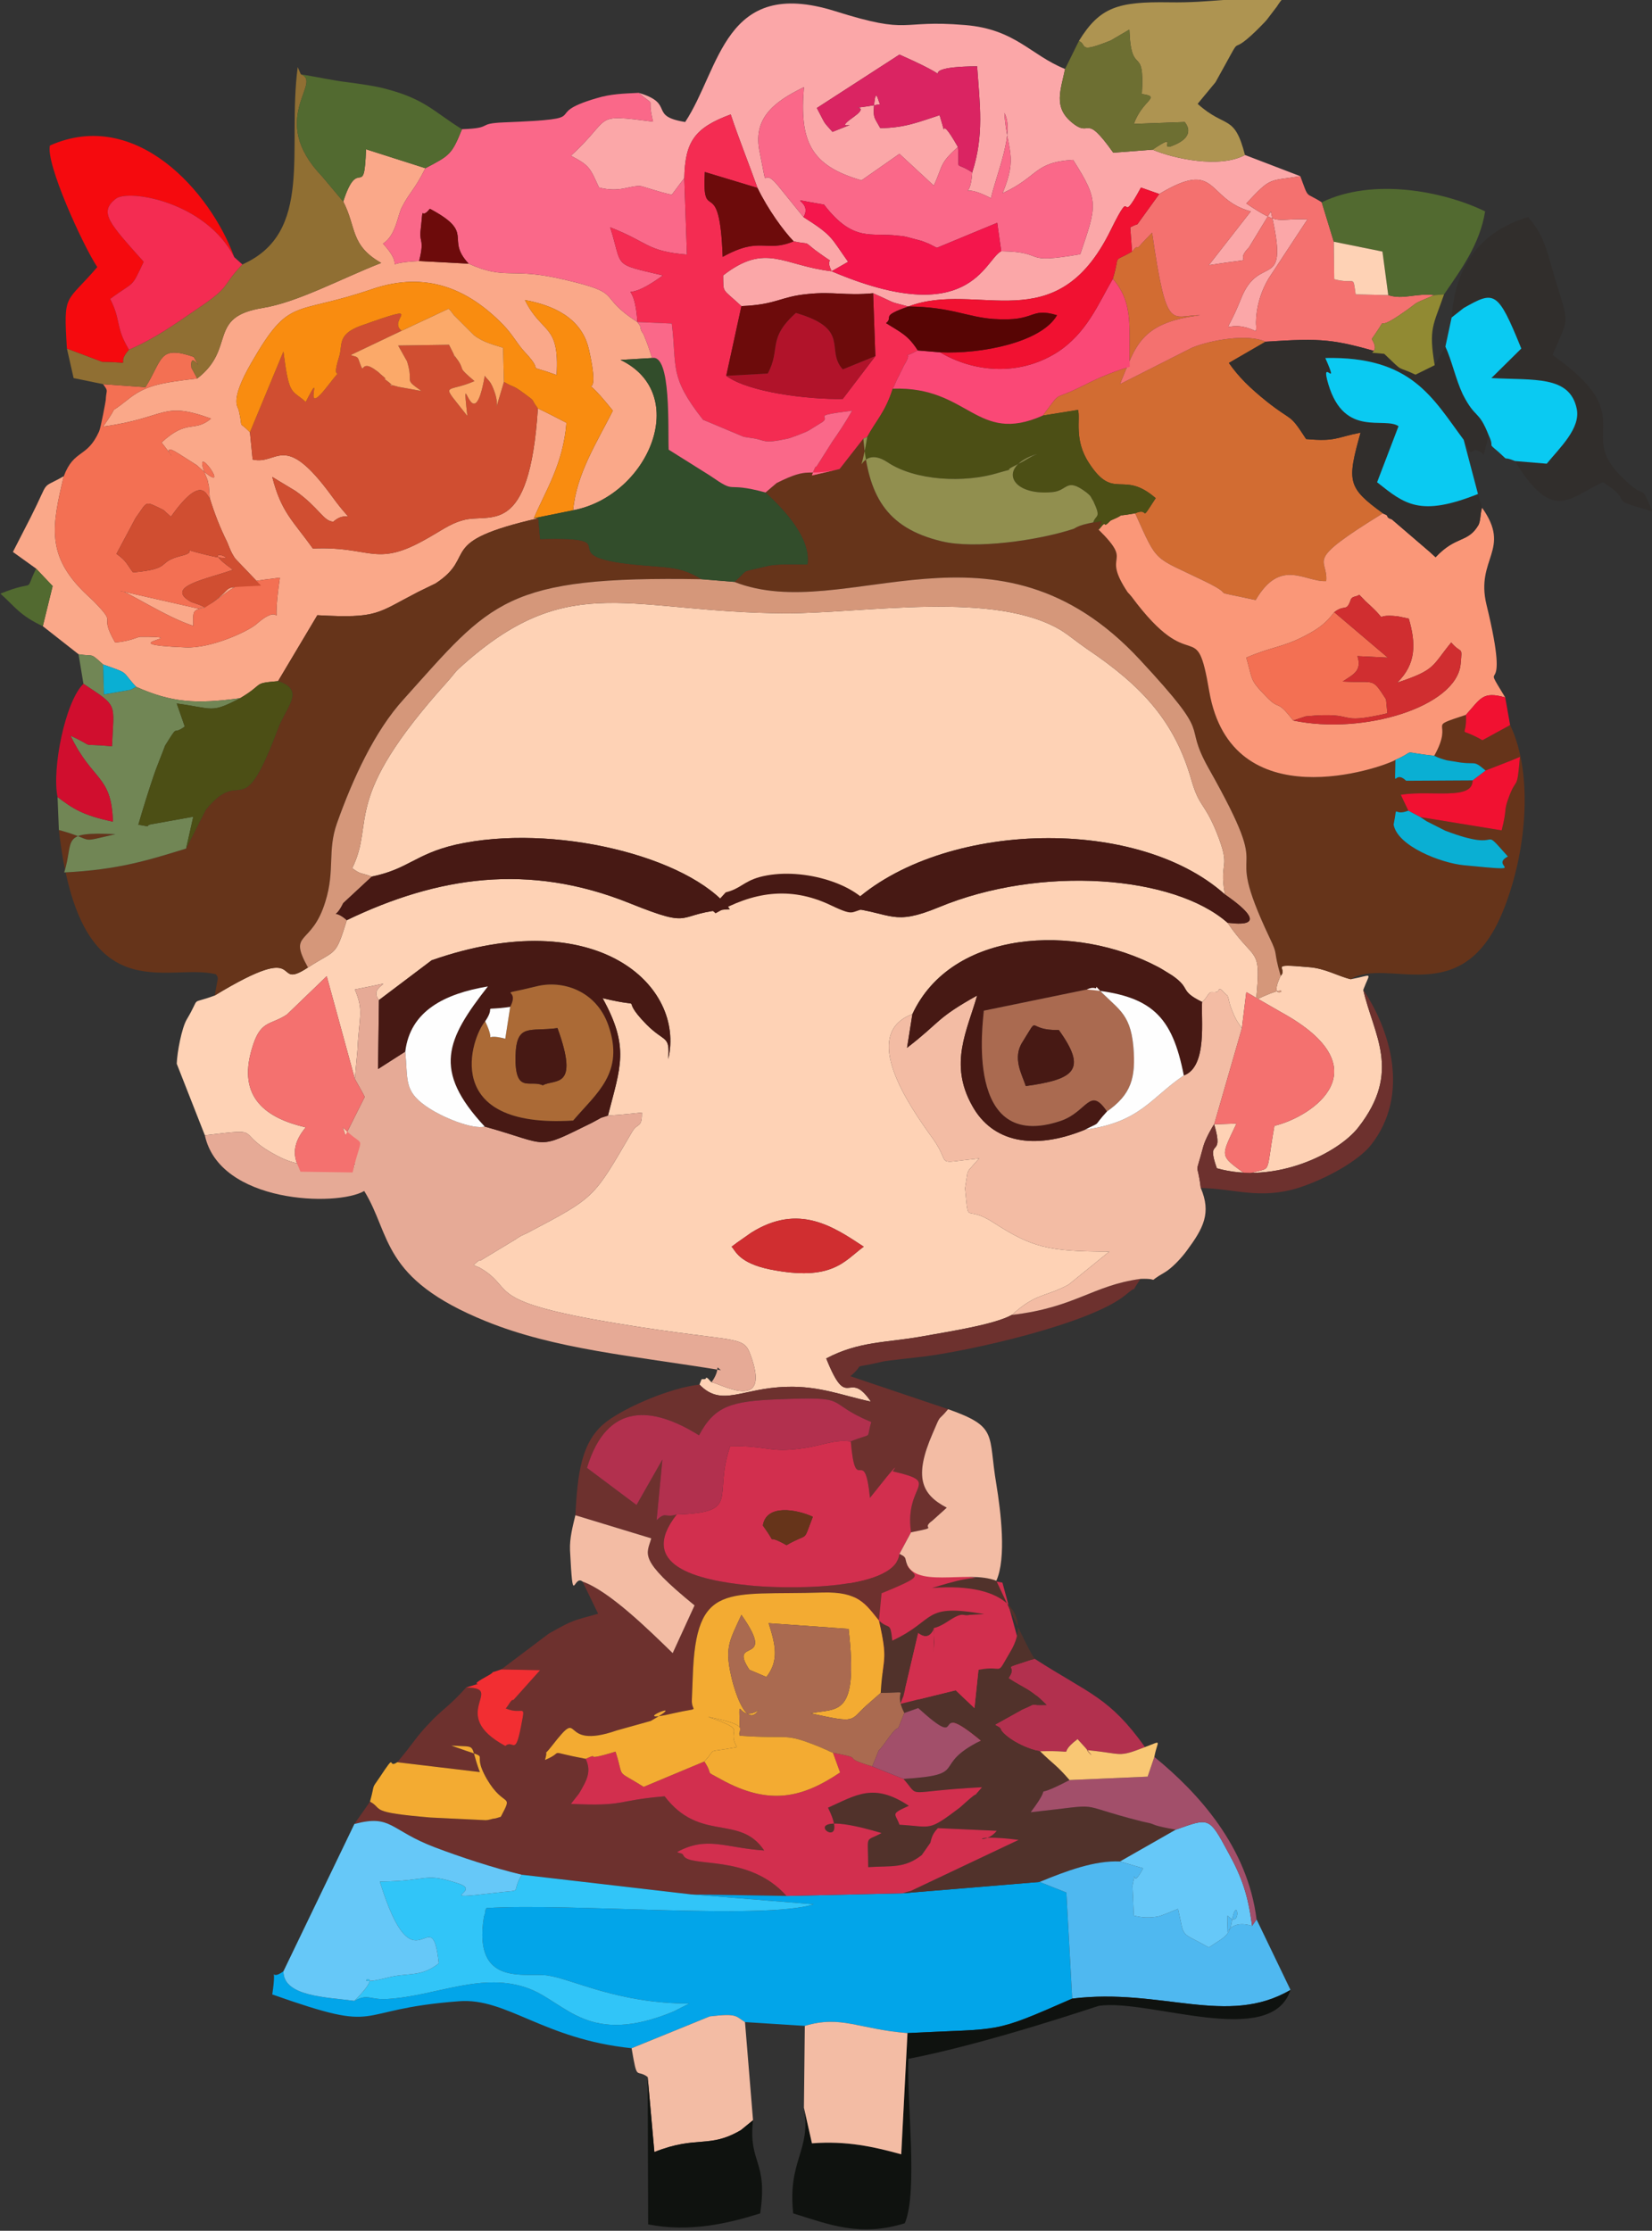 <?xml version="1.0" encoding="UTF-8" standalone="no"?>
<!-- Creator: CorelDRAW X8 -->

<svg
   xmlns:dc="http://purl.org/dc/elements/1.1/"
   xmlns:cc="http://creativecommons.org/ns#"
   xmlns:rdf="http://www.w3.org/1999/02/22-rdf-syntax-ns#"
   xmlns:svg="http://www.w3.org/2000/svg"
   xmlns="http://www.w3.org/2000/svg"
   xmlns:sodipodi="http://sodipodi.sourceforge.net/DTD/sodipodi-0.dtd"
   xmlns:inkscape="http://www.inkscape.org/namespaces/inkscape"
   xml:space="preserve"
   width="126.34mm"
   height="170.544mm"
   version="1.1"
   style="clip-rule:evenodd;fill-rule:evenodd;image-rendering:optimizeQuality;shape-rendering:geometricPrecision;text-rendering:geometricPrecision"
   viewBox="0 0 12634.29 17054.732"
   id="svg2"
   inkscape:version="0.91 r13725"
   sodipodi:docname="FridaKahlo4.svg"><rect x="0" y="0" width="12634.29" height="17054.732" fill="#333333" stroke="none"/><sodipodi:namedview
     pagecolor="#ffffff"
     bordercolor="#666666"
     borderopacity="1"
     objecttolerance="10"
     gridtolerance="10"
     guidetolerance="10"
     inkscape:pageopacity="0"
     inkscape:pageshadow="2"
     inkscape:window-width="1916"
     inkscape:window-height="1035"
     id="namedview2714"
     showgrid="false"
     inkscape:zoom="0.33345764"
     inkscape:cx="197.22471"
     inkscape:cy="291.1052"
     inkscape:window-x="4"
     inkscape:window-y="1"
     inkscape:window-maximized="1"
     inkscape:current-layer="g34885"
     fit-margin-top="0"
     fit-margin-left="0"
     fit-margin-right="0"
     fit-margin-bottom="0" /><defs
     id="defs4"><style
       type="text/css"
       id="style6"><![CDATA[
    .fil0 {fill:#FDF7F2}
    .fil5 {fill:#F3F5CF}
    .fil1 {fill:#E8EFBE}
    .fil4 {fill:#E1EEDA}
    .fil2 {fill:#D6EACB}
    .fil161 {fill:#02A5E9}
    .fil210 {fill:#0AAFD3}
    .fil193 {fill:#0ACAF2}
    .fil119 {fill:#0D0A0D}
    .fil187 {fill:#0F120F}
    .fil66 {fill:#11AB54}
    .fil38 {fill:#128D30}
    .fil121 {fill:#15456D}
    .fil117 {fill:#15643A}
    .fil112 {fill:#17772A}
    .fil55 {fill:#17B117}
    .fil135 {fill:#19518B}
    .fil86 {fill:#1EA666}
    .fil12 {fill:#201E1F}
    .fil120 {fill:#225522}
    .fil30 {fill:#231D19}
    .fil113 {fill:#238C33}
    .fil132 {fill:#272326}
    .fil123 {fill:#28250B}
    .fil78 {fill:#2BB71A}
    .fil74 {fill:#2C7131}
    .fil48 {fill:#2D734B}
    .fil92 {fill:#2E9031}
    .fil35 {fill:#2E904D}
    .fil44 {fill:#2F7012}
    .fil124 {fill:#2F714E}
    .fil37 {fill:#2FB02F}
    .fil183 {fill:#312E2C}
    .fil40 {fill:#31502D}
    .fil61 {fill:#31AA4F}
    .fil180 {fill:#31C5F8}
    .fil176 {fill:#324D2B}
    .fil130 {fill:#34100B}
    .fil33 {fill:#362719}
    .fil125 {fill:#369639}
    .fil115 {fill:#398A4E}
    .fil26 {fill:#3D469D}
    .fil23 {fill:#444594}
    .fil36 {fill:#453829}
    .fil143 {fill:#453C42}
    .fil179 {fill:#471914}
    .fil25 {fill:#484694}
    .fil85 {fill:#4ACA34}
    .fil131 {fill:#4B7033}
    .fil184 {fill:#4C4F15}
    .fil84 {fill:#4C9131}
    .fil152 {fill:#4D2E16}
    .fil99 {fill:#4EB033}
    .fil63 {fill:#4F2F0D}
    .fil43 {fill:#4F4B12}
    .fil71 {fill:#4F712E}
    .fil75 {fill:#4FB14C}
    .fil178 {fill:#4FB8F0}
    .fil170 {fill:#51322B}
    .fil194 {fill:#526A30}
    .fil65 {fill:#555048}
    .fil144 {fill:#557965}
    .fil208 {fill:#570504}
    .fil13 {fill:#61555A}
    .fil17 {fill:#625156}
    .fil16 {fill:#625159}
    .fil67 {fill:#63926C}
    .fil28 {fill:#655156}
    .fil158 {fill:#66341A}
    .fil181 {fill:#66C8F8}
    .fil129 {fill:#698774}
    .fil77 {fill:#6B5450}
    .fil200 {fill:#6D0B0B}
    .fil105 {fill:#6D140F}
    .fil159 {fill:#6D312E}
    .fil102 {fill:#6D330C}
    .fil198 {fill:#6D6F32}
    .fil127 {fill:#6D8E52}
    .fil64 {fill:#6D9150}
    .fil80 {fill:#6E3529}
    .fil155 {fill:#6E554B}
    .fil59 {fill:#6EB34E}
    .fil76 {fill:#6F6A52}
    .fil58 {fill:#6FB233}
    .fil87 {fill:#704A12}
    .fil57 {fill:#704F2F}
    .fil42 {fill:#70CA50}
    .fil189 {fill:#718655}
    .fil150 {fill:#739586}
    .fil41 {fill:#74536A}
    .fil98 {fill:#767169}
    .fil54 {fill:#8B7071}
    .fil146 {fill:#8C948A}
    .fil141 {fill:#8CB295}
    .fil93 {fill:#8D522E}
    .fil142 {fill:#8D6E54}
    .fil182 {fill:#906F33}
    .fil94 {fill:#90714E}
    .fil49 {fill:#90CD6D}
    .fil136 {fill:#910A0B}
    .fil209 {fill:#918A33}
    .fil191 {fill:#918F4F}
    .fil50 {fill:#91CC52}
    .fil110 {fill:#92CE8D}
    .fil133 {fill:#93241B}
    .fil96 {fill:#938C51}
    .fil108 {fill:#942420}
    .fil109 {fill:#96938A}
    .fil137 {fill:#99BAA7}
    .fil104 {fill:#9EE760}
    .fil202 {fill:#A24F6A}
    .fil111 {fill:#A3E5A6}
    .fil151 {fill:#A89056}
    .fil70 {fill:#A9CF2F}
    .fil188 {fill:#AA6A50}
    .fil192 {fill:#AB6A36}
    .fil69 {fill:#AD938E}
    .fil138 {fill:#ADCEB6}
    .fil52 {fill:#AE6E31}
    .fil185 {fill:#AE9451}
    .fil51 {fill:#AED052}
    .fil72 {fill:#AED26B}
    .fil82 {fill:#AF8C53}
    .fil79 {fill:#AFB251}
    .fil91 {fill:#B0926E}
    .fil107 {fill:#B0E96F}
    .fil205 {fill:#B1132A}
    .fil139 {fill:#B12C2F}
    .fil199 {fill:#B2304E}
    .fil148 {fill:#B2AE72}
    .fil89 {fill:#B5B3A8}
    .fil22 {fill:#B70733}
    .fil122 {fill:#B81417}
    .fil27 {fill:#BC042C}
    .fil128 {fill:#C71927}
    .fil90 {fill:#CCB3AE}
    .fil39 {fill:#CDD454}
    .fil126 {fill:#CE8D5A}
    .fil60 {fill:#CE8F52}
    .fil88 {fill:#CEEF90}
    .fil207 {fill:#D00E2E}
    .fil201 {fill:#D02E30}
    .fil167 {fill:#D04E31}
    .fil32 {fill:#D1302F}
    .fil45 {fill:#D1B38D}
    .fil174 {fill:#D22F4E}
    .fil164 {fill:#D26C32}
    .fil47 {fill:#D3504A}
    .fil153 {fill:#D3F4B2}
    .fil156 {fill:#D4CAAE}
    .fil101 {fill:#D4ECB4}
    .fil168 {fill:#D5977A}
    .fil106 {fill:#D5F4CE}
    .fil68 {fill:#D6D5C7}
    .fil83 {fill:#D8662B}
    .fil73 {fill:#D86E6A}
    .fil196 {fill:#DA2462}
    .fil116 {fill:#DAA575}
    .fil147 {fill:#DFAD53}
    .fil62 {fill:#E1A324}
    .fil154 {fill:#E1CD5D}
    .fil15 {fill:#E4A4B6}
    .fil134 {fill:#E63649}
    .fil163 {fill:#E6AA96}
    .fil114 {fill:#E6BB93}
    .fil177 {fill:#E7A879}
    .fil19 {fill:#E9CEA2}
    .fil100 {fill:#E9EAC9}
    .fil18 {fill:#EACDA1}
    .fil14 {fill:#EACE9F}
    .fil145 {fill:#ECF8C9}
    .fil149 {fill:#EFCFB2}
    .fil195 {fill:#F11131}
    .fil53 {fill:#F1926D}
    .fil97 {fill:#F1CB23}
    .fil211 {fill:#F22E32}
    .fil103 {fill:#F2B68B}
    .fil173 {fill:#F37053}
    .fil203 {fill:#F3AB32}
    .fil166 {fill:#F3BCA4}
    .fil197 {fill:#F4164C}
    .fil171 {fill:#F42C52}
    .fil172 {fill:#F4716F}
    .fil29 {fill:#F4C47B}
    .fil140 {fill:#F4F1ED}
    .fil118 {fill:#F4FAAB}
    .fil186 {fill:#F50A0E}
    .fil81 {fill:#F5F6DC}
    .fil46 {fill:#F6B868}
    .fil95 {fill:#F7938A}
    .fil56 {fill:#F8E8B7}
    .fil24 {fill:#F8EB86}
    .fil20 {fill:#F8EC79}
    .fil175 {fill:#F98C10}
    .fil31 {fill:#F9A55B}
    .fil212 {fill:#F9C774}
    .fil34 {fill:#F9D896}
    .fil190 {fill:#FA4876}
    .fil169 {fill:#FA6889}
    .fil165 {fill:#FA9778}
    .fil160 {fill:#FAA889}
    .fil162 {fill:#FBA7A8}
    .fil204 {fill:#FBA969}
    .fil21 {fill:#FCFCFC}
    .fil157 {fill:#FED2B5}
    .fil3 {fill:#FEFDE8}
    .fil206 {fill:#FEFEFE}
    .fil10 {fill:#EC268F;fill-rule:nonzero}
    .fil6 {fill:#ED3237;fill-rule:nonzero}
    .fil8 {fill:#A53692;fill-rule:nonzero}
    .fil9 {fill:#00A859;fill-rule:nonzero}
    .fil11 {fill:#0098DA;fill-rule:nonzero}
    .fil7 {fill:#3E4095;fill-rule:nonzero}
   ]]></style></defs><g
     id="g2516"
     transform="matrix(3.414,0,0,2.896,-42094.951,-57850.21)"><g
       id="g34885"><g
         id="g34988"><path
           style="fill:#d22f4e;fill-opacity:1;fill-rule:evenodd;stroke:none;stroke-width:8.975px;stroke-linecap:butt;stroke-linejoin:miter;stroke-opacity:1"
           d="m 14204.753,24057.424 92.726,327.864 354.541,295.72 0,-302.149 -43.636,-83.573 -32.727,-141.431 -185.452,-38.572 z"
           id="path34883"
           inkscape:connector-curvature="0" /><path
           style="fill:#fed2b5"
           inkscape:connector-curvature="0"
           id="path2518"
           d="m 14013,23230 c 107,-79 185,-15 252,37 -43,37 -70,93 -210,60 -70,-17 -77,-49 -86,-60 5,-4 11,-10 15,-13 l 29,-24 z m -850,-940 c 82,-20 97,-59 187,-84 218,-58 524,30 615,170 -129,10 -71,57 -225,-16 -226,-107 -430,-70 -633,45 -26,99 -23,76 -87,125 -85,66 5,-79 -209,74 -59,26 -29,-3 -63,64 -11,23 -21,85 -22,116 l 63,189 c 143,-20 57,-9 167,57 45,27 93,27 169,27 l 0,-63 c -51,0 3,7 -21,-21 l -6,-21 c 52,62 44,7 22,119 l -117,-2 c -5,-20 -31,-56 12,-117 -88,-24 -153,-78 -121,-206 19,-79 41,-62 79,-92 l 89,-101 63,271 6,-78 c 3,-85 15,-100 -6,-158 123,-28 24,-15 54,28 l 118,-105 c 371,-153 569,68 530,261 4,-65 -7,-42 -49,-92 -69,-83 12,-38 -98,-69 61,130 40,181 12,310 41,-3 57,-6 76,-8 0,43 -9,25 -22,51 -87,175 -80,171 -235,267 -4,2 -9,5 -13,7 -4,3 -9,6 -12,9 l -80,57 c -2,-4 -10,7 -15,11 4,3 10,6 13,7 2,2 9,6 11,8 67,52 4,82 294,139 293,57 286,26 306,96 39,141 -77,60 -91,60 -4,-4 -11,-17 -13,-10 0,3 -8,1 -9,2 -1,1 -3,9 -5,14 50,61 95,9 195,6 74,-3 128,24 189,39 -52,-90 -51,31 -100,-114 74,-46 134,-41 214,-58 61,-13 162,-31 202,-57 55,-59 74,-46 127,-80 l 91,-87 c -139,0 -174,-12 -260,-77 -65,-50 -54,13 -63,-90 l 5,-38 c 0,-3 3,-9 4,-11 1,-1 18,-25 23,-30 -107,13 -60,21 -104,-52 -55,-89 -164,-277 -46,-329 88,-223 364,-241 551,-124 4,2 28,20 31,22 44,36 14,39 67,70 8,-6 13,-22 18,-25 2,-3 16,3 19,-6 3,-11 13,10 20,14 6,22 2,16 11,42 10,29 16,34 21,45 l 10,-96 c 8,5 15,10 22,15 l 56,38 c 229,148 72,275 -15,300 -22,145 -2,102 -63,129 -61,-52 -58,-45 -22,-135 l -50,2 c 24,95 -20,30 6,116 132,44 273,-41 317,-108 98,-148 34,-244 11,-363 16,-50 23,-39 -28,-28 -29,-8 -57,-29 -95,-32 -94,-10 -44,2 -62,23 -37,91 56,1 -55,63 12,-144 -2,-96 -64,-203 -120,-125 -418,-153 -647,-41 -103,50 -102,16 -204,1 193,-227 642,-249 845,-35 -14,-94 16,-62 -19,-165 -28,-80 -38,-64 -56,-137 -37,-153 -109,-247 -234,-346 -29,-24 -38,-34 -55,-47 -148,-109 -442,-47 -619,-47 -348,-2 -481,-114 -717,129 -30,31 -18,20 -42,52 -241,315 -160,366 -213,492 22,18 16,10 44,22 z"
           class="fil157" /><path
           style="fill:#66341a"
           inkscape:connector-curvature="0"
           id="path2520"
           d="m 14211,21214 c -78,22 -63,-9 -141,37 l -25,25 c 43,47 102,121 94,190 -23,0 -68,-2 -89,4 -69,20 -37,4 -75,42 250,116 585,-206 909,206 171,217 92,156 153,285 161,336 21,159 137,448 21,51 7,29 25,101 18,-21 -32,-33 62,-23 38,3 66,24 95,32 82,-60 247,84 339,-174 54,-152 72,-365 18,-497 l -62,40 c -60,-40 -34,2 -37,-67 -95,37 -24,9 -71,108 5,3 11,6 14,7 3,1 10,4 14,5 4,1 11,2 16,3 53,12 40,-7 71,24 8,-4 62,-28 77,-36 -7,97 -7,47 -26,110 -11,36 -2,24 -15,84 l -182,-35 c 4,3 10,8 14,11 l 42,25 c 139,62 72,-22 140,68 -44,27 58,41 -99,23 -51,-6 -148,-50 -157,-107 10,-61 -4,-20 33,-37 l -17,-42 c 69,-13 161,16 161,-38 l -149,1 c -29,-33 -25,37 -24,-55 -31,21 -367,159 -417,-181 -30,-209 -35,-29 -174,-250 -2,-3 -6,-8 -9,-12 -61,-108 17,-70 -65,-165 10,-33 13,-20 -12,-19 -36,8 -39,15 -44,17 -80,31 -221,54 -295,33 -128,-36 -165,-125 -176,-271 l -53,80 z"
           class="fil158" /><path
           style="fill:#6d312e"
           inkscape:connector-curvature="0"
           id="path2522"
           d="m 14597,23447 c -40,26 -141,44 -202,57 -80,17 -140,12 -214,58 49,145 48,24 100,114 -61,-15 -115,-42 -189,-39 -100,3 -145,55 -195,-6 -66,9 -162,58 -206,96 -61,52 -67,145 -72,249 l 170,61 c -10,43 -31,54 97,177 l -49,126 c -54,-62 -142,-164 -202,-189 l 35,85 c -61,20 -55,16 -110,52 l -107,95 87,2 -60,79 c -4,-4 -11,15 -17,22 41,20 45,-19 34,49 -13,79 -17,32 -35,50 -132,-84 3,-154 -88,-154 -35,47 -56,60 -83,95 -31,38 -36,54 -71,102 l 185,26 c -25,-79 -2,-65 -64,-70 105,45 38,3 80,89 39,78 60,34 31,99 -6,2 -12,5 -17,5 -4,1 -11,4 -17,4 l -123,-7 c -142,-14 -105,-22 -136,-42 l -35,59 c 84,-26 78,16 181,62 56,25 130,54 194,72 l 380,52 213,4 c -85,-113 -218,-73 -231,-107 -2,-7 -10,-5 -14,-9 67,-43 107,-11 195,-4 -55,-97 -143,-20 -223,-143 -112,11 -86,27 -210,20 l 18,-27 c 17,-34 29,-58 15,-92 -95,-21 -42,-21 -91,3 10,-42 -11,3 16,-38 72,-109 11,15 145,-40 l 76,-25 c 98,-66 -64,12 50,-20 67,-18 40,0 42,-37 l 2,-60 c 7,-253 76,-214 290,-222 82,-3 97,31 127,74 l 6,-72 c 121,-58 59,-39 54,-88 -1,-10 -8,-12 -14,-16 -10,101 -270,92 -338,83 -117,-14 -250,-53 -161,-187 -28,10 -23,-9 -45,15 l 13,-160 -58,120 -111,-98 c 45,-176 148,-162 251,-86 35,-78 73,-90 175,-95 172,-8 100,5 211,60 -13,49 7,26 -46,51 11,152 30,1 43,149 l 38,-56 c 31,-44 13,-14 13,-14 113,31 25,31 41,161 69,-16 18,-6 48,-31 l 32,-34 c -57,-35 -74,-81 -32,-195 21,-58 10,-29 35,-65 l -219,-87 c 40,-40 -9,-16 74,-39 6,-2 78,-11 91,-13 102,-15 373,-86 452,-163 36,-36 2,12 33,-42 -107,17 -147,76 -288,95 z"
           class="fil159" /><path
           style="fill:#faa889"
           inkscape:connector-curvature="0"
           id="path2524"
           d="m 13099,20508 c 30,68 15,115 85,162 -89,41 -187,104 -266,119 -125,24 -58,106 -146,186 -86,12 -117,19 -156,56 -54,51 -10,-3 -55,71 144,-23 130,-69 242,-21 -39,38 -52,-1 -111,63 55,82 -17,-12 39,30 l 40,30 c 98,107 -25,-96 24,39 1,5 2,12 3,16 l 2,32 c 11,42 23,78 39,116 2,6 8,24 11,30 3,6 5,11 9,16 l 56,69 c -110,7 -44,-4 -126,58 -4,2 -12,-1 -13,3 l -176,-47 c 8,-4 103,70 163,92 -2,-59 4,-30 45,-63 62,-51 45,-49 149,-64 -22,177 19,48 -53,123 -19,19 -101,64 -158,61 -183,-9 30,-29 -102,-28 -5,0 -23,12 -56,15 -40,-82 10,-39 -49,-110 l -19,-21 c -86,-99 -74,-176 -47,-308 -55,37 -29,3 -74,108 l -40,92 52,44 37,46 -22,106 80,74 c 37,7 24,-6 55,27 62,26 39,15 74,59 80,42 135,46 233,30 56,-39 26,-39 85,-45 l 88,-174 c 136,9 133,-5 225,-61 l 40,-23 c 96,-74 -4,-109 230,-172 l -10,0 c 25,-70 66,-143 73,-252 -25,-15 -39,-24 -64,-38 -19,347 -107,275 -167,295 -32,10 -53,31 -91,55 -107,69 -119,13 -246,20 -45,-74 -71,-96 -91,-189 l 52,37 c 53,44 63,81 85,81 35,-37 52,23 -4,-68 -108,-174 -120,-80 -177,-96 l -6,-72 c -29,-35 -14,-1 -25,-58 -2,-10 -21,-25 28,-125 87,-178 93,-123 271,-195 122,-49 216,1 293,94 23,28 32,52 50,74 50,63 -12,24 70,59 7,-137 -33,-107 -71,-198 84,18 130,63 143,129 36,186 -42,22 54,163 -34,80 -82,167 -89,263 169,-38 265,-307 106,-397 l 71,-5 c -9,-32 -9,-33 -19,-62 -2,-5 -6,-8 -7,-18 -1,-8 -5,-10 -7,-15 -95,-72 -25,-74 -164,-112 -121,-34 -129,3 -214,-42 l -111,-7 c -99,5 -21,31 -81,-46 29,-21 33,-75 42,-95 17,-40 28,-45 53,-104 l -133,-50 c -4,139 -17,13 -51,138 z"
           class="fil160" /><path
           style="fill:#02a5e9"
           inkscape:connector-curvature="0"
           id="path2526"
           d="m 14352,24974 -260,7 -213,-4 274,26 c -111,42 -546,-4 -733,10 -2,3 -3,6 -3,12 -1,6 -3,10 -3,12 -25,187 95,145 143,154 55,9 156,74 317,74 l -35,21 c -190,93 -240,-22 -323,-60 -105,-47 -207,19 -318,27 -40,3 -43,-15 -74,5 -62,-10 -159,-11 -159,-78 -36,31 -13,-31 -25,61 257,107 170,40 418,18 107,-10 189,100 387,124 l 175,-84 c 63,-9 58,0 79,15 l 134,10 c 82,-29 121,9 230,19 217,-13 187,3 369,-91 l -13,-280 -60,-28 -307,30 z"
           class="fil161" /><path
           style="fill:#fba7a8"
           inkscape:connector-curvature="0"
           id="path2528"
           d="m 14508,20431 c -4,86 -36,20 42,68 12,-63 54,-176 30,-225 6,102 31,112 -4,212 81,-44 70,-82 158,-88 59,109 53,120 16,249 -138,28 -70,-6 -177,-8 -38,23 -69,209 -380,53 l 37,-25 c -39,-64 -33,-68 -100,-118 l -57,-83 c -41,-59 -20,35 -41,-88 -16,-88 29,-132 99,-172 -10,142 14,207 129,246 l 85,-70 77,84 c 21,-54 12,-58 54,-102 -50,-104 -19,3 -41,-84 -43,16 -77,34 -133,34 -13,-28 -16,-26 -14,-58 4,-58 10,-7 14,-5 -102,21 -10,-8 -60,34 -56,46 40,-2 -47,39 -23,-31 -13,-14 -35,-63 l 185,-141 c 177,92 -5,32 174,31 6,101 16,182 -11,280 z m -747,-210 c 43,44 16,0 32,76 -139,-21 -88,-13 -184,90 44,27 43,34 63,84 47,14 66,-5 92,-4 5,0 39,15 71,23 l 28,-44 c 2,-94 21,-132 104,-168 18,64 41,131 60,194 23,56 58,113 81,141 40,10 20,-3 48,23 60,52 17,5 37,56 -109,-15 -147,-77 -243,11 1,48 -4,32 41,81 80,-4 86,-25 149,-32 57,-7 84,5 146,-2 61,32 29,19 79,35 156,-70 330,94 453,-201 56,-134 14,5 68,-113 l 41,17 c 133,-94 103,13 205,46 l -94,142 c 128,-24 49,2 90,-47 l 49,-95 c 44,222 -25,104 -67,231 -42,124 -41,44 33,85 2,-5 1,-18 1,-15 0,4 -5,-59 28,-124 l 87,-156 c -71,-4 -59,20 -137,-42 57,-72 50,-58 121,-72 l -124,-56 c -56,36 -159,10 -207,-14 l -88,8 c -67,-111 -48,-35 -94,-81 -40,-40 -24,-83 -14,-140 -78,-37 -111,-105 -224,-116 -152,-15 -117,28 -292,-37 -248,-91 -256,152 -335,293 -84,-16 -21,-48 -104,-77 z"
           class="fil162" /><path
           style="fill:#66341a"
           inkscape:connector-curvature="0"
           id="path2530"
           d="m 12953,21774 c 62,24 19,66 0,125 -84,264 -78,93 -162,215 l -44,102 c -83,30 -151,56 -273,63 23,-87 -11,-108 115,-101 -90,24 -39,17 -127,-11 47,490 243,348 352,381 2,4 4,6 4,12 l -7,44 c 214,-153 124,-8 209,-74 -46,-98 8,-54 39,-174 22,-83 4,-134 26,-207 35,-116 84,-243 150,-328 196,-257 225,-325 667,-316 -44,-31 -66,-30 -126,-36 -237,-22 -20,-77 -236,-70 l -4,-55 c -234,63 -134,98 -230,172 l -40,23 c -92,56 -89,70 -225,61 l -88,174 z"
           class="fil158" /><path
           style="fill:#e6aa96"
           inkscape:connector-curvature="0"
           id="path2532"
           d="m 13125,22824 c 3,7 22,45 22,48 l -43,101 c 24,28 -30,21 21,21 l 0,63 c -76,0 -124,0 -169,-27 -110,-66 -24,-77 -167,-57 33,180 296,189 357,147 61,116 36,231 273,344 155,74 329,91 526,129 -16,-15 2,-6 -21,32 14,0 130,81 91,-60 -20,-70 -13,-39 -306,-96 -290,-57 -227,-87 -294,-139 -2,-2 -9,-6 -11,-8 -3,-1 -9,-4 -13,-7 5,-4 13,-15 15,-11 l 80,-57 c 3,-3 8,-6 12,-9 4,-2 9,-5 13,-7 155,-96 148,-92 235,-267 13,-26 22,-8 22,-51 -19,2 -35,5 -76,8 -26,10 -5,0 -36,19 -128,74 -91,59 -240,10 -26,8 -95,-23 -133,-55 -48,-40 -39,-69 -45,-143 l -61,46 2,-182 c -30,-43 69,-56 -54,-28 21,58 9,73 6,158 l -6,78 z"
           class="fil163" /><path
           style="fill:#d26c32"
           inkscape:connector-curvature="0"
           id="path2534"
           d="m 14866,20640 c -47,32 -25,2 -43,72 50,68 34,139 38,232 -48,17 -78,34 -115,56 -59,34 -36,4 -80,73 l 79,-15 c 6,24 -10,79 25,141 56,101 75,16 149,92 -39,71 -11,22 -46,40 52,136 39,112 157,180 80,46 -8,18 113,49 56,-113 110,-47 158,-50 5,-64 -55,-47 127,-179 -79,-68 -81,-83 -50,-213 -56,13 -55,24 -122,17 -39,-71 -28,-43 -88,-99 -39,-37 -63,-65 -85,-102 l 82,-56 c -40,-22 -125,-4 -165,16 l -161,96 c 35,-97 42,-162 180,-182 -65,-1 -75,52 -108,-218 l -22,27 c -2,2 -10,15 -11,12 -2,-4 -9,7 -12,11 z"
           class="fil164" /><path
           style="fill:#fa9778"
           inkscape:connector-curvature="0"
           id="path2536"
           d="m 15227,21878 c -39,-60 -28,-23 -61,-64 -37,-45 -29,-41 -44,-102 57,-29 82,-27 132,-58 31,-19 47,-34 65,-62 24,-22 27,1 37,-33 3,-10 13,-7 19,-13 5,6 11,13 14,17 63,66 7,31 73,40 l 24,6 c 16,65 17,120 -26,169 87,-34 77,-43 121,-106 24,33 25,6 21,58 -10,111 -216,187 -375,148 z m 201,-547 c -182,132 -122,115 -127,179 -48,3 -102,-63 -158,50 -121,-31 -33,-3 -113,-49 -118,-68 -105,-44 -157,-180 -62,13 -7,-5 -53,18 -4,1 -12,16 -15,11 -3,-4 -9,10 -14,14 82,95 4,57 65,165 3,4 7,9 9,12 139,221 144,41 174,250 50,340 386,202 417,181 52,-27 5,-21 87,-11 47,-99 -24,-71 71,-108 33,-43 37,-63 88,-46 -62,-120 16,35 -42,-245 -25,-122 57,-145 -10,-256 -4,16 -3,35 -8,46 -24,48 -50,27 -96,85 -4,-4 -9,-10 -12,-13 l -86,-87 c -2,-1 -9,-3 -10,-8 -1,-5 -7,-5 -10,-8 z"
           class="fil165" /><path
           style="fill:#f3bca4"
           inkscape:connector-curvature="0"
           id="path2538"
           d="m 14982,22815 c -73,58 -98,124 -221,143 -116,56 -208,33 -253,-63 -53,-111 -11,-199 11,-291 -93,61 -81,69 -157,138 l 12,-89 c -118,52 -9,240 46,329 44,73 -3,65 104,52 -5,5 -22,29 -23,30 -1,2 -4,8 -4,11 l -5,38 c 9,103 -2,40 63,90 86,65 121,77 260,77 l -91,87 c -53,34 -72,21 -127,80 141,-19 181,-78 288,-95 50,-2 8,14 54,-17 16,-11 37,-37 50,-58 37,-59 55,-99 31,-165 -8,-78 -14,-22 6,-111 5,-20 20,-51 24,-57 l 62,-253 c -5,-11 -11,-16 -21,-45 -9,-26 -5,-20 -11,-42 -7,-4 -17,-25 -20,-14 -3,9 -17,3 -19,6 -5,3 -10,19 -18,25 -3,42 13,171 -41,194 z"
           class="fil166" /><path
           style="fill:#d04e31"
           inkscape:connector-curvature="0"
           id="path2540"
           d="m 12890,21117 6,72 c 57,16 69,-78 177,96 56,91 39,31 4,68 -22,0 -32,-37 -85,-81 l -52,-37 c 20,93 46,115 91,189 127,-7 139,49 246,-20 38,-24 59,-45 91,-55 60,-20 148,52 167,-295 -18,-29 -3,-15 -29,-38 -31,-27 -21,-14 -47,-32 l -17,67 c 0,-1 4,-11 -3,-37 -10,-35 -14,-31 -23,-46 -27,183 -54,-54 -39,106 -62,-94 -50,-58 16,-92 -40,-40 -21,-26 -36,-53 -25,-43 10,29 -21,-43 l -114,2 20,42 c 16,61 -10,43 32,78 l -52,-11 c -41,-15 5,11 -24,-15 -19,-16 10,6 -15,-18 -2,-2 -6,-7 -9,-9 -42,-38 -24,25 -41,-31 -3,-9 -12,-7 -17,-11 l 114,-64 c -35,-29 63,-78 -92,-13 -53,23 -40,50 -48,81 -23,85 20,8 -26,78 -64,97 -3,-63 -49,42 -32,-34 -37,-13 -50,-133 l -75,213 z"
           class="fil167" /><path
           style="fill:#d5977a"
           inkscape:connector-curvature="0"
           id="path2542"
           d="m 13020,22530 c 64,-49 61,-26 87,-125 -34,-35 -29,6 -8,-45 l 64,-70 c -28,-12 -22,-4 -44,-22 53,-126 -28,-177 213,-492 24,-32 12,-21 42,-52 236,-243 369,-131 717,-129 177,0 471,-62 619,47 17,13 26,23 55,47 125,99 197,193 234,346 18,73 28,57 56,137 35,103 5,71 19,165 121,99 8,74 6,75 62,107 76,59 64,203 111,-62 18,28 55,-63 -18,-72 -4,-50 -25,-101 -116,-289 24,-112 -137,-448 -61,-129 18,-68 -153,-285 -324,-412 -659,-90 -909,-206 l -73,-7 c -442,-9 -471,59 -667,316 -66,85 -115,212 -150,328 -22,73 -4,124 -26,207 -31,120 -85,76 -39,174 z"
           class="fil168" /><path
           style="fill:#fa6889"
           inkscape:connector-curvature="0"
           id="path2544"
           d="m 13365,20317 c -23,67 -27,69 -82,103 -25,59 -36,64 -53,104 -9,20 -13,74 -42,95 60,77 -18,51 81,46 12,-57 1,-48 3,-77 8,-85 -2,-26 21,-61 104,65 33,77 87,145 85,45 93,8 214,42 139,38 69,40 164,112 -8,-142 -52,-29 57,-123 -115,-32 -89,-19 -118,-127 87,40 81,63 172,72 l -6,-202 -28,44 c -32,-8 -66,-23 -71,-23 -26,-1 -45,18 -92,4 -20,-50 -19,-57 -63,-84 96,-103 45,-111 184,-90 -16,-76 11,-32 -32,-76 -36,2 -63,3 -94,14 -134,46 8,54 -208,64 -64,3 -21,15 -94,18 z"
           class="fil169" /><path
           style="fill:#51322b"
           inkscape:connector-curvature="0"
           id="path2546"
           d="m 14522,24384 -9,101 -42,-47 -124,36 c 2,-7 5,-15 7,-21 l 33,-166 c 42,38 37,-75 34,51 8,-98 -18,-42 34,-83 35,-27 31,-11 47,-16 l 33,-2 c -140,-29 -106,15 -206,70 -5,-53 -6,-27 -30,-53 21,110 9,91 4,191 78,0 23,-15 53,53 l 31,-13 c 116,124 19,-32 140,86 -114,67 -21,90 -173,101 40,53 -5,33 176,22 -30,40 0,3 -29,32 l -21,22 c -72,64 -61,50 -135,45 -9,-31 -22,-27 21,-50 -79,-62 -118,-28 -181,5 63,150 -118,-17 120,67 -39,25 -30,0 -30,90 53,-4 81,4 120,-32 l 19,-32 c 2,-5 2,-21 17,-39 l 132,7 c -29,43 -76,5 49,24 l -242,135 c -5,1 -12,4 -18,6 l 307,-30 c 60,-29 123,-57 180,-54 l 125,-84 c -53,-11 -45,-13 -58,-17 -7,-2 -12,-3 -19,-5 -160,-48 -74,-46 -248,-24 61,-95 -14,-22 87,-85 -31,-42 -35,-40 -66,-76 -50,-13 -84,-47 -87,-57 -2,-8 -9,-9 -13,-13 l 61,-40 c 39,-19 6,-10 54,-12 -36,-43 -47,-42 -85,-71 25,-43 -31,-16 58,-51 -16,-25 -75,-180 -86,-206 -40,-21 -101,4 -144,19 173,-16 221,76 177,165 -37,74 -11,37 -73,51 z"
           class="fil170" /><path
           style="fill:#f42c52"
           inkscape:connector-curvature="0"
           id="path2548"
           d="m 13863,20446 6,202 c -91,-9 -85,-32 -172,-72 29,108 3,95 118,127 -109,94 -65,-19 -57,123 l 77,4 c 12,115 -7,139 70,254 l 91,45 c 5,1 11,2 16,3 35,5 23,17 82,2 6,-1 41,-17 47,-21 l 26,-19 c 34,-22 -32,-18 72,-34 -16,33 -32,61 -44,81 l -36,67 c -2,-4 -7,13 -10,23 l 62,-17 53,-80 9,-5 c 19,-42 40,-64 57,-127 3,-6 10,-27 13,-32 2,-5 10,-24 12,-29 28,-53 -20,-8 31,-40 -22,-41 -39,-48 -71,-72 18,-18 -15,-17 50,-44 -50,-16 -18,-3 -79,-35 l 5,166 -73,113 c -75,2 -211,-17 -261,-61 l 34,-184 c -45,-49 -40,-33 -41,-81 96,-88 134,-26 243,-11 -20,-51 23,-4 -37,-56 -28,-26 -8,-13 -48,-23 -64,31 -73,-15 -159,41 -7,-229 -47,-77 -40,-224 l 118,42 c -19,-63 -42,-130 -60,-194 -83,36 -102,74 -104,168 z"
           class="fil171" /><path
           style="fill:#f4716f"
           inkscape:connector-curvature="0"
           id="path2550"
           d="m 14927,20488 -49,80 c -4,1 -11,5 -16,8 l 4,64 c 3,-4 10,-15 12,-11 1,3 9,-10 11,-12 l 22,-27 c 33,270 43,217 108,218 -138,20 -145,85 -180,182 l 161,-96 c 40,-20 125,-38 165,-16 128,-10 152,-7 266,32 -56,-7 -3,7 -28,-39 46,-78 -2,-12 62,-63 55,-44 19,-23 78,-53 -41,-6 -69,13 -103,0 l -73,-2 c -7,-54 1,-25 -48,-40 l -1,-99 -27,-104 c -38,-29 -28,-5 -48,-69 -71,14 -64,0 -121,72 78,62 66,38 137,42 l -87,156 c -33,65 -28,128 -28,124 0,-3 1,10 -1,15 -74,-41 -75,39 -33,-85 42,-127 111,-9 67,-231 l -49,95 c -41,49 38,23 -90,47 l 94,-142 c -102,-33 -72,-140 -205,-46 z"
           class="fil172" /><path
           style="fill:#f37053"
           inkscape:connector-curvature="0"
           id="path2552"
           d="m 12561,20990 c 13,21 7,13 6,42 0,2 -11,73 -15,83 -27,71 -56,46 -79,118 -27,132 -39,209 47,308 l 19,21 c 59,71 9,28 49,110 33,-3 51,-15 56,-15 132,-1 -81,19 102,28 57,3 139,-42 158,-61 72,-75 31,54 53,-123 -104,15 -87,13 -149,64 -41,33 -47,4 -45,63 -60,-22 -155,-96 -163,-92 l 176,47 c 1,-4 9,-1 13,-3 -10,-9 -28,-12 -35,-18 -53,-39 42,-58 98,-82 -95,-80 52,-7 -62,-40 -72,-21 -8,-10 -53,3 -59,17 -17,34 -109,44 -14,-22 -15,-31 -37,-49 l 43,-95 c 28,-45 18,-46 62,-21 l 17,18 c 72,-120 81,-50 87,-49 l -2,-32 c -1,-4 -2,-11 -3,-16 -49,-135 74,68 -24,-39 l -40,-30 c -56,-42 16,52 -39,-30 59,-64 72,-25 111,-63 -112,-48 -98,-2 -242,21 45,-74 1,-20 55,-71 39,-37 70,-44 156,-56 l -13,-28 c -5,-54 32,27 5,-29 -79,-32 -69,7 -108,80 l -95,-8 z"
           class="fil173" /><path
           style="fill:#d22f4e"
           inkscape:connector-curvature="0"
           id="path2554"
           d="m 13908,24626 -136,67 c -66,-49 -42,-17 -63,-93 -83,30 -28,-1 -67,19 14,34 2,58 -15,92 l -18,27 c 124,7 98,-9 210,-20 80,123 168,46 223,143 -88,-7 -128,-39 -195,4 4,4 12,2 14,9 13,34 146,-6 231,107 l 260,-7 c 6,-2 13,-5 18,-6 l 242,-135 c -125,-19 -78,19 -49,-24 l -132,-7 c -15,18 -15,34 -17,39 l -19,32 c -39,36 -67,28 -120,32 0,-90 -9,-65 30,-90 -238,-84 -57,83 -120,-67 63,-33 102,-67 181,-5 -43,23 -30,19 -21,50 74,5 63,19 135,-45 l 21,-22 c 29,-29 -1,8 29,-32 -181,11 -136,31 -176,-22 l -70,-33 c -79,-28 -8,-18 -88,-36 l 16,52 c -82,65 -157,90 -267,18 -40,-26 -14,-5 -37,-47 z"
           class="fil174" /><path
           style="fill:#d22f4e;fill-opacity:1;stroke:none;stroke-opacity:1"
           inkscape:connector-curvature="0"
           id="path2556"
           d="m 14092,24055 c -55,-37 -14,12 -53,-52 8,-58 77,-42 112,-23 -24,72 -6,39 -59,75 z m -246,-81 c -89,134 44,173 161,187 68,9 328,18 338,-83 l 26,-57 c -16,-130 72,-130 -41,-161 0,0 18,-30 -13,14 l -38,56 c -13,-148 -32,3 -43,-149 -44,-6 -64,14 -128,21 -56,6 -62,-9 -142,-9 -40,136 26,175 -120,181 z"
           class="fil166" /><path
           style="fill:#fa6889"
           inkscape:connector-curvature="0"
           id="path2558"
           d="m 14130,20549 c 24,-47 -56,-53 46,-33 66,101 105,73 165,82 7,1 12,1 19,3 l 35,11 c 5,2 13,6 17,8 4,2 11,7 17,10 l 135,-66 9,75 c 107,2 39,36 177,8 37,-129 43,-140 -16,-249 -88,6 -77,44 -158,88 35,-100 10,-110 4,-212 24,49 -18,162 -30,225 -78,-48 -46,18 -42,-68 -43,-33 -27,4 -32,-67 -42,44 -33,48 -54,102 l -77,-84 -85,70 c -115,-39 -139,-104 -129,-246 -70,40 -115,84 -99,172 21,123 0,29 41,88 l 57,83 z"
           class="fil169" /><path
           style="fill:#f98c10"
           inkscape:connector-curvature="0"
           id="path2560"
           d="m 12890,21117 75,-213 c 13,120 18,99 50,133 46,-105 -15,55 49,-42 46,-70 3,7 26,-78 8,-31 -5,-58 48,-81 155,-65 57,-16 92,13 l 105,-58 c 5,5 9,13 12,17 l 45,53 c 21,19 44,25 65,33 l 2,90 c 26,18 16,5 47,32 26,23 11,9 29,38 25,14 39,23 64,38 -7,109 -48,182 -73,252 l 88,-21 c 7,-96 55,-183 89,-263 -96,-141 -18,23 -54,-163 -13,-66 -59,-111 -143,-129 38,91 78,61 71,198 -82,-35 -20,4 -70,-59 -18,-22 -27,-46 -50,-74 -77,-93 -171,-143 -293,-94 -178,72 -184,17 -271,195 -49,100 -30,115 -28,125 11,57 -4,23 25,58 z"
           class="fil175" /><path
           style="fill:#324d2b"
           inkscape:connector-curvature="0"
           id="path2562"
           d="m 13614,21323 -88,21 10,0 4,55 c 216,-7 -1,48 236,70 60,6 82,5 126,36 l 73,7 c 38,-38 6,-22 75,-42 21,-6 66,-4 89,-4 8,-69 -51,-143 -94,-190 -97,-31 -60,8 -125,-45 l -92,-68 c -2,-54 6,-253 -37,-242 l -71,5 c 159,90 63,359 -106,397 z"
           class="fil176" /><path
           style="fill:#f3ab32;fill-opacity:1"
           inkscape:connector-curvature="0"
           id="path2564"
           d="m 13642,24619 c 39,-20 -16,11 67,-19 21,76 -3,44 63,93 l 136,-67 c 31,-39 -2,-21 73,-38 -26,-51 30,-41 -65,-80 99,24 65,31 71,50 0,-135 -9,-29 42,-67 -29,51 -55,-63 -58,-76 -19,-89 -8,-104 20,-176 82,138 -32,57 18,145 l 38,19 c 29,-44 20,-86 5,-142 l 179,15 c 23,237 -26,208 -85,223 106,27 86,20 126,-22 l 31,-32 c 5,-100 17,-81 -4,-191 -30,-43 -45,-77 -127,-74 -214,8 -283,-31 -290,222 l -2,60 c -2,37 25,19 -42,37 -114,32 48,-46 -50,20 l -76,25 c -134,55 -73,-69 -145,40 -27,41 -6,-4 -16,38 49,-24 -4,-24 91,-3 z"
           class="fil177" /><path
           style="fill:#f3bca4;fill-opacity:1"
           inkscape:connector-curvature="0"
           id="path2566"
           d="m 14371,24021 -26,57 c 6,4 13,6 14,16 13.001,80.385 138.582,24.467 203,55 23,-60 10,-183 0,-255 -19,-132 5,-151 -108,-198 -25,36 -14,7 -35,65 -42,114 -25,160 32,195 l -32,34 c -30,25 21,15 -48,31 z"
           class="fil168"
           sodipodi:nodetypes="cccccccccc" /><path
           style="fill:#4fb8f0"
           inkscape:connector-curvature="0"
           id="path2568"
           d="m 14659,24944 60,28 13,280 c 200,-29 347,75 489,-23 l -76,-186 -10,17 c -68,-25 -55,66 -55,-27 34,41 21,-66 9,19 -5,36 -21,41 -51,65 -67,-45 -53,-20 -69,-102 -6,3 -38,19 -44,20 -30,7 -49,-1 -55,-2 l -3,-79 c 11,-62 -6,19 24,-46 l -52,-18 c -57,-3 -120,25 -180,54 z"
           class="fil178" /><path
           style="fill:#471914"
           inkscape:connector-curvature="0"
           id="path2570"
           d="m 13417,22672 c 28,-48 -16,-26 56,-38 25,-56 -42,-25 58,-54 59,-18 135,11 162,103 37,125 -27,179 -79,251 -299,22 -228,-220 -197,-262 z m -238,-56 -2,182 61,-46 c 11,-108 89,-153 185,-172 -93,140 -125,221 -7,370 149,49 112,64 240,-10 31,-19 10,-9 36,-19 28,-129 49,-180 -12,-310 110,31 29,-14 98,69 42,50 53,27 49,92 39,-193 -159,-414 -530,-261 l -118,105 z"
           class="fil179" /><path
           style="fill:#471914"
           inkscape:connector-curvature="0"
           id="path2572"
           d="m 14374,22653 -12,89 c 76,-69 64,-77 157,-138 -22,92 -64,180 -11,291 45,96 137,119 253,63 40,-24 14,-3 49,-48 -39,-68 -44,1 -104,25 -218,86 -173,-267 -172,-291 l 231,-56 c 146,15 191,71 217,227 54,-23 38,-152 41,-194 -53,-31 -23,-34 -67,-70 -3,-2 -27,-20 -31,-22 -187,-117 -463,-99 -551,124 z"
           class="fil179" /><path
           style="fill:#31c5f8"
           inkscape:connector-curvature="0"
           id="path2574"
           d="m 13124,25258 c 31,-20 34,-2 74,-5 111,-8 213,-74 318,-27 83,38 133,153 323,60 l 35,-21 c -161,0 -262,-65 -317,-74 -48,-9 -168,33 -143,-154 0,-2 2,-6 3,-12 0,-6 1,-9 3,-12 187,-14 622,32 733,-10 l -274,-26 -380,-52 c -27,53 9,38 -61,48 -142,20 -27,-3 -79,-24 -81,-32 -65,-7 -178,-6 79,302 116,36 132,216 -41,38 -68,23 -116,38 -106,32 14,-42 -73,61 z"
           class="fil180" /><path
           style="fill:#66c8f8"
           inkscape:connector-curvature="0"
           id="path2576"
           d="m 13124,24791 -159,389 c 0,67 97,68 159,78 87,-103 -33,-29 73,-61 48,-15 75,0 116,-38 -16,-180 -53,86 -132,-216 113,-1 97,-26 178,6 52,21 -63,44 79,24 70,-10 34,5 61,-48 -64,-18 -138,-47 -194,-72 -103,-46 -97,-88 -181,-62 z"
           class="fil181" /><path
           style="fill:#906f33"
           inkscape:connector-curvature="0"
           id="path2578"
           d="m 12873,20674 c -49,60 -22,55 -102,118 -51,41 -93,77 -152,107 -35,46 20,33 -60,32 l -79,-35 15,78 66,16 95,8 c 39,-73 29,-112 108,-80 27,56 -10,-25 -5,29 l 13,28 c 88,-80 21,-162 146,-186 79,-15 177,-78 266,-119 -70,-47 -55,-94 -85,-162 l -47,-66 c -125,-153 3,-249 -48,-270 l -7,-19 c -24,216 37,437 -124,521 z"
           class="fil182" /><path
           style="fill:#312e2c"
           inkscape:connector-curvature="0"
           id="path2580"
           d="m 15428,21331 c 3,3 9,3 10,8 1,5 8,7 10,8 l 86,87 c 3,3 8,9 12,13 46,-58 72,-37 96,-85 5,-11 4,-30 8,-46 l -9,-36 c -130,61 -164,27 -226,-31 l 48,-148 c -32,-26 -121,31 -157,-110 -20,-79 27,21 -7,-70 193,-5 240,105 310,216 26,68 9,3 45,39 l 11,-51 c -23,-69 -29,-41 -58,-108 -16,-40 -25,-91 -39,-126 l -24,49 -43,25 c -46,-26 -22,-1 -70,-55 -114,-39 -138,-42 -266,-32 l -82,56 c 22,37 46,65 85,102 60,56 49,28 88,99 67,7 66,-4 122,-17 -31,130 -29,145 50,213 z"
           class="fil183" /><path
           style="fill:#4c4f15"
           inkscape:connector-curvature="0"
           id="path2582"
           d="m 14273,21129 c -21,148 -23,14 45,67 62,49 172,56 249,28 53,-18 -2,3 42,-22 24,-14 26,-19 45,-28 -91,33 -62,112 34,101 35,-4 30,-40 76,1 2,2 7,7 9,10 1,2 4,9 6,12 19,48 6,35 0,57 25,-1 22,-14 12,19 5,-4 11,-18 14,-14 3,5 11,-10 15,-11 46,-23 -9,-5 53,-18 35,-18 7,31 46,-40 -74,-76 -93,9 -149,-92 -35,-62 -19,-117 -25,-141 l -79,15 c -149,78 -165,-78 -336,-71 -17,63 -38,85 -57,127 z"
           class="fil184" /><path
           style="fill:#312e2c"
           inkscape:connector-curvature="0"
           id="path2584"
           d="m 15582,20814 27,-25 c 69,-46 76,-47 129,107 l -67,78 c 96,6 175,-7 191,80 10,52 -38,104 -67,146 l -71,-7 c 85,167 124,94 197,56 79,59 -4,39 111,77 -33,-89 -6,-15 -73,-96 -96,-115 46,-153 -151,-317 36,-100 38,-78 9,-188 -18,-68 -24,-125 -64,-176 -118,42 -164,144 -171,265 z"
           class="fil183" /><path
           style="fill:#b2304e;fill-opacity:1"
           inkscape:connector-curvature="0"
           id="path2586"
           d="m 13846,23974 c 146,-6 80,-45 120,-181 80,0 86,15 142,9 64,-7 84,-27 128,-21 53,-25 33,-2 46,-51 -111,-55 -39,-68 -211,-60 -102,5 -140,17 -175,95 -103,-76 -206,-90 -251,86 l 111,98 58,-120 -13,160 c 22,-24 17,-5 45,-15 z"
           class="fil177" /><path
           style="fill:#ae9451"
           inkscape:connector-curvature="0"
           id="path2588"
           d="m 14747,20084 c 20,11 -4,34 71,-1 l 42,-29 c 4,130 35,34 28,170 45,8 2,14 -18,79 l 114,-5 c 0,1 29,35 -24,61 -38,20 15,-38 -48,12 48,24 151,50 207,14 -24,-110 -43,-68 -106,-135 l 40,-57 c 74,-156 19,-53 93,-138 4,-5 18,-21 22,-27 l 22,-34 c 3,-5 7,-13 11,-18 -114,-10 -152,8 -252,6 -114,-2 -155,12 -202,102 z"
           class="fil185" /><path
           style="fill:#471914"
           inkscape:connector-curvature="0"
           id="path2590"
           d="m 15080,22412 c 2,-1 115,24 -6,-75 -203,-214 -652,-192 -845,35 102,15 101,49 204,-1 229,-112 527,-84 647,41 z"
           class="fil179" /><path
           style="fill:#f50a0e"
           inkscape:connector-curvature="0"
           id="path2592"
           d="m 12480,20896 79,35 c 80,1 25,14 60,-32 -31,-61 -17,-76 -42,-134 56,-49 46,-25 75,-98 -77,-102 -101,-130 -63,-166 28,-27 202,7 266,154 -53,-172 -220,-396 -413,-295 -10,47 73,262 106,321 -71,98 -76,65 -68,215 z"
           class="fil186" /><path
           style="fill:#471914"
           inkscape:connector-curvature="0"
           id="path2594"
           d="m 13163,22290 -64,70 c -21,51 -26,10 8,45 203,-115 407,-152 633,-45 154,73 96,26 225,16 -91,-140 -397,-228 -615,-170 -90,25 -105,64 -187,84 z"
           class="fil179" /><path
           style="fill:#0f120f"
           inkscape:connector-curvature="0"
           id="path2596"
           d="m 14732,25252 c -182,94 -152,78 -369,91 l -14,320 c -62,-20 -122,-36 -200,-29 l -18,-94 c 17,114 -37,138 -24,279 80,29 149,63 250,26 30,-83 4,-323 8,-434 180,-41 425,-140 427,-140 113,-19 386,115 429,-42 -142,98 -289,-6 -489,23 z"
           class="fil187" /><path
           style="fill:#aa6a50"
           inkscape:connector-curvature="0"
           id="path2598"
           d="m 13987,24558 c 116,10 96,-10 180,30 4,2 11,6 14,7 3,2 10,6 15,8 80,18 9,8 88,36 26,-72 2,-17 34,-71 37,-61 12,6 38,-70 -30,-68 25,-53 -53,-53 l -31,32 c -40,42 -20,49 -126,22 59,-15 108,14 85,-223 l -179,-15 c 15,56 24,98 -5,142 l -38,-19 c -50,-88 64,-7 -18,-145 -28,72 -39,87 -20,176 3,13 29,127 58,76 -51,38 -42,-68 -42,67 z"
           class="fil188" /><path
           style="fill:#718655"
           inkscape:connector-curvature="0"
           id="path2600"
           d="m 12517,21781 c 79,62 68,48 64,165 -82,-9 -29,7 -93,-28 50,122 92,103 95,227 -68,-17 -89,-34 -124,-65 l 3,87 c 88,28 37,35 127,11 -126,-7 -92,14 -115,101 122,-7 190,-33 273,-63 l 16,-84 -90,19 c -24,4 4,10 -33,2 9,-37 25,-98 36,-135 1,-5 24,-73 24,-74 33,-62 13,-24 44,-50 l -18,-61 c 82,13 76,27 142,-14 -98,16 -153,12 -233,-30 -4,3 -11,7 -13,8 l -59,12 -2,-79 c -31,-33 -18,-20 -55,-27 l 11,78 z"
           class="fil189" /><path
           style="fill:#aa6a50"
           inkscape:connector-curvature="0"
           id="path2602"
           d="m 14621,22726 c 40,-75 6,-29 81,-31 64,105 36,130 -74,148 -8,-30 -31,-74 -7,-117 z m 189,184 c 54,-45 65,-88 59,-171 -7,-93 -38,-100 -83,-158 0,10 -2,-3 -21,7 l -231,56 c -1,24 -46,377 172,291 60,-24 65,-93 104,-25 z"
           class="fil188" /><path
           style="fill:#f4716f"
           inkscape:connector-curvature="0"
           id="path2604"
           d="m 13104,22973 43,-101 c 0,-3 -19,-41 -22,-48 l -63,-271 -89,101 c -38,30 -60,13 -79,92 -32,128 33,182 121,206 -43,61 -17,97 -12,117 l 117,2 c 22,-112 30,-57 -22,-119 l 6,21 z"
           class="fil172" /><path
           style="fill:#fa4876"
           inkscape:connector-curvature="0"
           id="path2606"
           d="m 14436,20906 -50,-5 c -51,32 -3,-13 -31,40 -2,5 -10,24 -12,29 -3,5 -10,26 -13,32 171,-7 187,149 336,71 44,-69 21,-39 80,-73 37,-22 67,-39 115,-56 -4,-93 12,-164 -38,-232 -32,64 -58,144 -126,195 -87,64 -188,50 -261,-1 z"
           class="fil190" /><path
           style="fill:#918f4f"
           inkscape:connector-curvature="0"
           id="path2608"
           d="m 14779,21355 c 6,-22 19,-9 0,-57 -2,-3 -5,-10 -6,-12 -2,-3 -7,-8 -9,-10 -46,-41 -41,-5 -76,-1 -96,11 -125,-68 -34,-101 -19,9 -21,14 -45,28 -44,25 11,4 -42,22 -77,28 -187,21 -249,-28 -68,-53 -66,81 -45,-67 l -9,5 c 11,146 48,235 176,271 74,21 215,-2 295,-33 5,-2 8,-9 44,-17 z"
           class="fil191" /><path
           style="fill:#ab6a36"
           inkscape:connector-curvature="0"
           id="path2610"
           d="m 13579,22690 c 50,163 -6,133 -33,151 -28,-16 -63,25 -61,-78 2,-87 32,-63 94,-73 z m -106,-56 -11,84 c -57,-18 -17,23 -45,-46 -31,42 -102,284 197,262 52,-72 116,-126 79,-251 -27,-92 -103,-121 -162,-103 -100,29 -33,-2 -58,54 z"
           class="fil192" /><path
           style="fill:#f4716f"
           inkscape:connector-curvature="0"
           id="path2612"
           d="m 15112,22691 -62,253 50,-2 c -36,90 -39,83 22,135 61,-27 41,16 63,-129 87,-25 244,-152 15,-300 l -56,-38 c -7,-5 -14,-10 -22,-15 l -10,96 z"
           class="fil172" /><path
           style="fill:#f3bca4"
           inkscape:connector-curvature="0"
           id="path2614"
           d="m 13745,25383 c 13,91 10,53 36,76 l 15,198 c 96,-45 122,-8 194,-58 l 27,-26 -18,-259 c -21,-15 -16,-24 -79,-15 l -175,84 z"
           class="fil166" /><path
           style="fill:#f42c52"
           inkscape:connector-curvature="0"
           id="path2616"
           d="m 12619,20899 c 59,-30 101,-66 152,-107 80,-63 53,-58 102,-118 l -18,-19 c -64,-147 -238,-181 -266,-154 -38,36 -14,64 63,166 -29,73 -19,49 -75,98 25,58 11,73 42,134 z"
           class="fil171" /><path
           style="fill:#4c4f15"
           inkscape:connector-curvature="0"
           id="path2618"
           d="m 12868,21819 c -66,41 -60,27 -142,14 l 18,61 c -31,26 -11,-12 -44,50 0,1 -23,69 -24,74 -11,37 -27,98 -36,135 37,8 9,2 33,-2 l 90,-19 -16,84 44,-102 c 84,-122 78,49 162,-215 19,-59 62,-101 0,-125 -59,6 -29,6 -85,45 z"
           class="fil184" /><path
           style="fill:#f3bca4"
           inkscape:connector-curvature="0"
           id="path2620"
           d="m 14133,25324 -2,216 18,94 c 78,-7 138,9 200,29 l 14,-320 c -109,-10 -148,-48 -230,-19 z"
           class="fil166" /><path
           style="fill:#0acaf2"
           inkscape:connector-curvature="0"
           id="path2622"
           d="m 15641,21280 -32,-143 c -70,-111 -117,-221 -310,-216 34,91 -13,-9 7,70 36,141 125,84 157,110 l -48,148 c 62,58 96,92 226,31 z"
           class="fil193" /><path
           style="fill:#526a30"
           inkscape:connector-curvature="0"
           id="path2624"
           d="m 13099,20508 c 34,-125 47,1 51,-138 l 133,50 c 55,-34 59,-36 82,-103 -62,-45 -82,-79 -169,-106 -23,-8 -68,-15 -87,-18 -30,-4 -64,-13 -105,-21 51,21 -77,117 48,270 l 47,66 z"
           class="fil194" /><path
           style="fill:#0acaf2"
           inkscape:connector-curvature="0"
           id="path2626"
           d="m 15582,20814 -14,77 c 14,35 23,86 39,126 29,67 35,39 58,108 15,38 -6,16 22,44 28,30 4,8 37,24 l 71,7 c 29,-42 77,-94 67,-146 -16,-87 -95,-74 -191,-80 l 67,-78 c -53,-154 -60,-153 -129,-107 l -27,25 z"
           class="fil193" /><path
           style="fill:#526a30"
           inkscape:connector-curvature="0"
           id="path2628"
           d="m 15291,20510 27,104 109,26 13,115 c 34,13 62,-6 103,0 l 22,-2 c 39,-67 80,-132 92,-219 -92,-53 -251,-90 -366,-24 z"
           class="fil194" /><path
           style="fill:#66c8f8"
           inkscape:connector-curvature="0"
           id="path2630"
           d="m 14964,24806 -125,84 52,18 c -30,65 -13,-16 -24,46 l 3,79 c 6,1 25,9 55,2 6,-1 38,-17 44,-20 16,82 2,57 69,102 30,-24 46,-29 51,-65 12,-85 25,22 -9,-19 0,93 -13,2 55,27 -9,-80 -22,-127 -54,-195 -43,-94 -42,-90 -117,-59 z"
           class="fil181" /><path
           style="fill:#fa6889"
           inkscape:connector-curvature="0"
           id="path2632"
           d="m 13791,20921 c 43,-11 35,188 37,242 l 92,68 c 65,53 28,14 125,45 l 25,-25 c 78,-46 63,-15 141,-37 l -62,17 c 3,-10 8,-27 10,-23 l 36,-67 c 12,-20 28,-48 44,-81 -104,16 -38,12 -72,34 l -26,19 c -6,4 -41,20 -47,21 -59,15 -47,3 -82,-2 -5,-1 -11,-2 -16,-3 l -91,-45 c -77,-115 -58,-139 -70,-254 l -77,-4 c 2,5 6,7 7,15 1,10 5,13 7,18 10,29 10,30 19,62 z"
           class="fil169" /><path
           style="fill:#0f120f"
           inkscape:connector-curvature="0"
           id="path2634"
           d="m 13781,25459 1,389 c 93,22 181,-3 251,-29 18,-141 -27,-131 -16,-246 l -27,26 c -72,50 -98,13 -194,58 l -15,-198 z"
           class="fil187" /><path
           style="fill:#f37053"
           inkscape:connector-curvature="0"
           id="path2636"
           d="m 15227,21878 28,-11 c 123,-14 61,25 183,-8 l -3,-37 c -33,-60 -23,-42 -97,-47 22,-18 44,-27 33,-67 l 68,4 -120,-120 c -18,28 -34,43 -65,62 -50,31 -75,29 -132,58 15,61 7,57 44,102 33,41 22,4 61,64 z"
           class="fil173" /><path
           style="fill:#f11131"
           inkscape:connector-curvature="0"
           id="path2638"
           d="m 14365,20785 c 96,1 131,28 191,33 97,8 79,-32 142,-10 -35,72 -170,103 -262,98 73,51 174,65 261,1 68,-51 94,-131 126,-195 18,-70 -4,-40 43,-72 l -4,-64 c 5,-3 12,-7 16,-8 l 49,-80 -41,-17 c -54,118 -12,-21 -68,113 -123,295 -297,131 -453,201 z"
           class="fil195" /><path
           style="fill:#da2462"
           inkscape:connector-curvature="0"
           id="path2640"
           d="m 14476,20364 c 5,71 -11,34 32,67 27,-98 17,-179 11,-280 -179,1 3,61 -174,-31 l -185,141 c 22,49 12,32 35,63 87,-41 -9,7 47,-39 50,-42 -42,-13 60,-34 -4,-2 -10,-53 -14,5 -2,32 1,30 14,58 56,0 90,-18 133,-34 22,87 -9,-20 41,84 z"
           class="fil196" /><path
           style="fill:#f4164c"
           inkscape:connector-curvature="0"
           id="path2642"
           d="m 14193,20692 c 311,156 342,-30 380,-53 l -9,-75 -135,66 c -6,-3 -13,-8 -17,-10 -4,-2 -12,-6 -17,-8 l -35,-11 c -7,-2 -12,-2 -19,-3 -60,-9 -99,19 -165,-82 -102,-20 -22,-14 -46,33 67,50 61,54 100,118 l -37,25 z"
           class="fil197" /><path
           style="fill:#6d6f32"
           inkscape:connector-curvature="0"
           id="path2644"
           d="m 14716,20158 c -10,57 -26,100 14,140 46,46 27,-30 94,81 l 88,-8 c 63,-50 10,8 48,-12 53,-26 24,-60 24,-61 l -114,5 c 20,-65 63,-71 18,-79 7,-136 -24,-40 -28,-170 l -42,29 c -75,35 -51,12 -71,1 l -31,74 z"
           class="fil198" /><path
           style="fill:#f3bca4"
           inkscape:connector-curvature="0"
           id="path2646"
           d="m 13635,24151 c 60,25 148,127 202,189 l 49,-126 c -128,-123 -107,-134 -97,-177 l -170,-61 c -6,30 -13,60 -12,92 7,159 7,63 28,83 z"
           class="fil166" /><path
           style="fill:#b2304e"
           inkscape:connector-curvature="0"
           id="path2648"
           d="m 14660,24599 c 98,-3 30,16 84,-32 l 17,22 c 27,37 7,13 4,7 82,9 67,21 130,-8 -80,-132 -123,-139 -247,-233 -89,35 -33,8 -58,51 38,29 49,28 85,71 -48,2 -15,-7 -54,12 l -61,40 c 4,4 11,5 13,13 3,10 37,44 87,57 z"
           class="fil199" /><path
           style="fill:#6d0b0b"
           inkscape:connector-curvature="0"
           id="path2650"
           d="m 13991,20784 -34,184 93,-6 c 30,-66 -2,-91 63,-160 125,43 65,97 105,149 l 73,-35 -5,-166 c -62,7 -89,-5 -146,2 -63,7 -69,28 -149,32 z"
           class="fil200" /><path
           style="fill:#d04e31"
           inkscape:connector-curvature="0"
           id="path2652"
           d="m 12789,21580 c 82,-62 16,-51 126,-58 l -56,-69 c -4,-5 -6,-10 -9,-16 -3,-6 -9,-24 -11,-30 -16,-38 -28,-74 -39,-116 -6,-1 -15,-71 -87,49 l -17,-18 c -44,-25 -34,-24 -62,21 l -43,95 c 22,18 23,27 37,49 92,-10 50,-27 109,-44 45,-13 -19,-24 53,-3 114,33 -33,-40 62,40 -56,24 -151,43 -98,82 7,6 25,9 35,18 z"
           class="fil167" /><path
           style="fill:#d02e30"
           inkscape:connector-curvature="0"
           id="path2654"
           d="m 15319,21592 120,120 -68,-4 c 11,40 -11,49 -33,67 74,5 64,-13 97,47 l 3,37 c -122,33 -60,-6 -183,8 l -28,11 c 159,39 365,-37 375,-148 4,-52 3,-25 -21,-58 -44,63 -34,72 -121,106 43,-49 42,-104 26,-169 l -24,-6 c -66,-9 -10,26 -73,-40 -3,-4 -9,-11 -14,-17 -6,6 -16,3 -19,13 -10,34 -13,11 -37,33 z"
           class="fil201" /><path
           style="fill:#a24f6a"
           inkscape:connector-curvature="0"
           id="path2656"
           d="m 14726,24675 c -101,63 -26,-10 -87,85 174,-22 88,-24 248,24 7,2 12,3 19,5 13,4 5,6 58,17 75,-31 74,-35 117,59 32,68 45,115 54,195 l 10,-17 c -20,-191 -130,-334 -229,-429 l -15,52 -175,9 z"
           class="fil202" /><path
           style="fill:#f3ab32"
           inkscape:connector-curvature="0"
           id="path2658"
           d="m 13908,24626 c 23,42 -3,21 37,47 110,72 185,47 267,-18 l -16,-52 c -5,-2 -12,-6 -15,-8 -3,-1 -10,-5 -14,-7 -84,-40 -64,-20 -180,-30 -6,-19 28,-26 -71,-50 95,39 39,29 65,80 -75,17 -42,-1 -73,38 z"
           class="fil203" /><path
           style="fill:#6d312e"
           inkscape:connector-curvature="0"
           id="path2660"
           d="m 15050,22944 c -4,6 -19,37 -24,57 -20,89 -14,33 -6,111 77,2 132,31 218,0 66,-25 136,-73 163,-113 89,-133 43,-305 -17,-410 23,119 87,215 -11,363 -44,67 -185,152 -317,108 -26,-86 18,-21 -6,-116 z"
           class="fil159" /><path
           style="fill:#f3ab32"
           inkscape:connector-curvature="0"
           id="path2662"
           d="m 13220,24628 c -24,19 1,-32 -40,41 -19,33 -9,11 -21,63 31,20 -6,28 136,42 l 123,7 c 6,0 13,-3 17,-4 5,0 11,-3 17,-5 29,-65 8,-21 -31,-99 -42,-86 25,-44 -80,-89 62,5 39,-9 64,70 l -185,-26 z"
           class="fil203" /><path
           style="fill:#fba969"
           inkscape:connector-curvature="0"
           id="path2664"
           d="m 13230,20849 -114,64 c 5,4 14,2 17,11 17,56 -1,-7 41,31 3,2 7,7 9,9 25,24 -4,2 15,18 29,26 -17,0 24,15 l 52,11 c -42,-35 -16,-17 -32,-78 l -20,-42 114,-2 c 31,72 -4,0 21,43 15,27 -4,13 36,53 -66,34 -78,-2 -16,92 -15,-160 12,77 39,-106 9,15 13,11 23,46 7,26 3,36 3,37 l 17,-67 -2,-90 c -21,-8 -44,-14 -65,-33 l -45,-53 c -3,-4 -7,-12 -12,-17 l -105,58 z"
           class="fil204" /><path
           style="fill:#b1132a"
           inkscape:connector-curvature="0"
           id="path2666"
           d="m 13957,20968 c 50,44 186,63 261,61 l 73,-113 -73,35 c -40,-52 20,-106 -105,-149 -65,69 -33,94 -63,160 l -93,6 z"
           class="fil205" /><path
           style="fill:#fefefe"
           inkscape:connector-curvature="0"
           id="path2668"
           d="m 13238,22752 c 6,74 -3,103 45,143 38,32 107,63 133,55 -118,-149 -86,-230 7,-370 -96,19 -174,64 -185,172 z"
           class="fil206" /><path
           style="fill:#d00e2e"
           inkscape:connector-curvature="0"
           id="path2670"
           d="m 12459,22080 c 35,31 56,48 124,65 -3,-124 -45,-105 -95,-227 64,35 11,19 93,28 4,-117 15,-103 -64,-165 -41,47 -71,225 -58,299 z"
           class="fil207" /><path
           style="fill:#570504"
           inkscape:connector-curvature="0"
           id="path2672"
           d="m 14386,20901 50,5 c 92,5 227,-26 262,-98 -63,-22 -45,18 -142,10 -60,-5 -95,-32 -191,-33 -65,27 -32,26 -50,44 32,24 49,31 71,72 z"
           class="fil208" /><path
           style="fill:#d02e30"
           inkscape:connector-curvature="0"
           id="path2674"
           d="m 13969,23267 c 9,11 16,43 86,60 140,33 167,-23 210,-60 -67,-52 -145,-116 -252,-37 l -29,24 c -4,3 -10,9 -15,13 z"
           class="fil201" /><path
           style="fill:#fefefe"
           inkscape:connector-curvature="0"
           id="path2676"
           d="m 14810,22910 c -35,45 -9,24 -49,48 123,-19 148,-85 221,-143 -26,-156 -71,-212 -217,-227 19,-10 21,3 21,-7 45,58 76,65 83,158 6,83 -5,126 -59,171 z"
           class="fil206" /><path
           style="fill:#a24f6a;fill-opacity:1"
           inkscape:connector-curvature="0"
           id="path2678"
           d="m 14284,24639 70,33 c 152,-11 59,-34 173,-101 -121,-118 -24,38 -140,-86 l -31,13 c -26,76 -1,9 -38,70 -32,54 -8,-1 -34,71 z"
           class="fil177" /><path
           style="fill:#f11131"
           inkscape:connector-curvature="0"
           id="path2680"
           d="m 15658,22010 -29,26 c 0,54 -92,25 -161,38 l 17,42 27,17 182,35 c 13,-60 4,-48 15,-84 19,-63 19,-13 26,-110 -15,8 -69,32 -77,36 z"
           class="fil195" /><path
           style="fill:#6d0b0b"
           inkscape:connector-curvature="0"
           id="path2682"
           d="m 14108,20613 c -23,-28 -58,-85 -81,-141 l -118,-42 c -7,147 33,-5 40,224 86,-56 95,-10 159,-41 z"
           class="fil200" /><path
           style="fill:#918a33"
           inkscape:connector-curvature="0"
           id="path2684"
           d="m 15431,20910 c 48,54 24,29 70,55 l 43,-25 c -14,-98 -3,-105 21,-187 l -22,2 c -59,30 -23,9 -78,53 -64,51 -16,-15 -62,63 25,46 -28,32 28,39 z"
           class="fil209" /><path
           style="fill:#0aafd3"
           inkscape:connector-curvature="0"
           id="path2686"
           d="m 15512,22133 -27,-17 c -37,17 -23,-24 -33,37 9,57 106,101 157,107 157,18 55,4 99,-23 -68,-90 -1,-6 -140,-68 l -42,-25 c -4,-3 -10,-8 -14,-11 z"
           class="fil210" /><path
           style="fill:#f22e32"
           inkscape:connector-curvature="0"
           id="path2688"
           d="m 13374,24431 c 91,0 -44,70 88,154 18,-18 22,29 35,-50 11,-68 7,-29 -34,-49 6,-7 13,-26 17,-22 l 60,-79 -87,-2 c -45,18 2,-4 -35,20 -51,33 17,5 -44,28 z"
           class="fil211" /><path
           style="fill:#d22f4e"
           inkscape:connector-curvature="0"
           id="path2690"
           d="m 14522,24384 c -84,-11 -57,0 -101,-46 3,-126 8,-13 -34,-51 l -33,166 c -2,6 -5,14 -7,21 l 124,-36 42,47 9,-101 z"
           class="fil174" /><path
           style="fill:#f9c774"
           inkscape:connector-curvature="0"
           id="path2692"
           d="m 14660,24599 c 31,36 35,34 66,76 l 175,-9 15,-52 c 7,-45 20,-44 -21,-26 -63,29 -48,17 -130,8 3,6 23,30 -4,-7 l -17,-22 c -54,48 14,29 -84,32 z"
           class="fil212" /><path
           style="fill:#471914"
           inkscape:connector-curvature="0"
           id="path2694"
           d="m 14628,22843 c 110,-18 138,-43 74,-148 -75,2 -41,-44 -81,31 -24,43 -1,87 7,117 z"
           class="fil179" /><path
           style="fill:#471914"
           inkscape:connector-curvature="0"
           id="path2696"
           d="m 13485,22763 c -2,103 33,62 61,78 27,-18 83,12 33,-151 -62,10 -92,-14 -94,73 z"
           class="fil179" /><path
           style="fill:#fed2b5"
           inkscape:connector-curvature="0"
           id="path2698"
           d="m 15440,20755 -13,-115 -109,-26 1,99 c 49,15 41,-14 48,40 l 73,2 z"
           class="fil157" /><path
           style="fill:#0aafd3"
           inkscape:connector-curvature="0"
           id="path2700"
           d="m 15629,22036 29,-26 c -31,-31 -18,-12 -71,-24 -5,-1 -12,-2 -16,-3 -4,-1 -11,-4 -14,-5 -3,-1 -9,-4 -14,-7 -82,-10 -35,-16 -87,11 -1,92 -5,22 24,55 l 149,-1 z"
           class="fil210" /><path
           style="fill:#6d0b0b"
           inkscape:connector-curvature="0"
           id="path2702"
           d="m 13269,20665 111,7 c -54,-68 17,-80 -87,-145 -23,35 -13,-24 -21,61 -2,29 9,20 -3,77 z"
           class="fil200" /><path
           style="fill:#f11131"
           inkscape:connector-curvature="0"
           id="path2704"
           d="m 15614,21863 c 3,69 -23,27 37,67 l 62,-40 -11,-73 c -51,-17 -55,3 -88,46 z"
           class="fil195" /><path
           style="fill:#526a30"
           inkscape:connector-curvature="0"
           id="path2706"
           d="m 12426,21629 22,-106 -37,-46 c -29,70 6,25 -80,66 33,35 44,58 95,86 z"
           class="fil194" /><path
           style="fill:#66341a"
           inkscape:connector-curvature="0"
           id="path2708"
           d="m 14039,24003 c 39,64 -2,15 53,52 53,-36 35,-3 59,-75 -35,-19 -104,-35 -112,23 z"
           class="fil158" /><path
           style="fill:#0aafd3"
           inkscape:connector-curvature="0"
           id="path2710"
           d="m 12635,21789 c -35,-44 -12,-33 -74,-59 l 2,79 59,-12 c 2,-1 9,-5 13,-8 z"
           class="fil210" /><path
           style="fill:#fefefe"
           inkscape:connector-curvature="0"
           id="path2712"
           d="m 13417,22672 c 28,69 -12,28 45,46 l 11,-84 c -72,12 -28,-10 -56,38 z"
           class="fil206" /><path
           class="fil179"
           d="m 13955.771,22331.623 -26.044,33.7 c -8.545,24.552 -10.58,4.814 3.256,21.664 82.608,-55.364 165.623,-73.176 257.59,-21.664 62.668,35.143 39.066,12.517 91.561,7.702 -37.031,-67.398 -161.554,-109.763 -250.266,-81.841 -36.624,12.036 -42.728,30.811 -76.097,40.439 z"
           id="path34986"
           inkscape:connector-curvature="0"
           style="fill:#471914" /></g></g></g></svg>